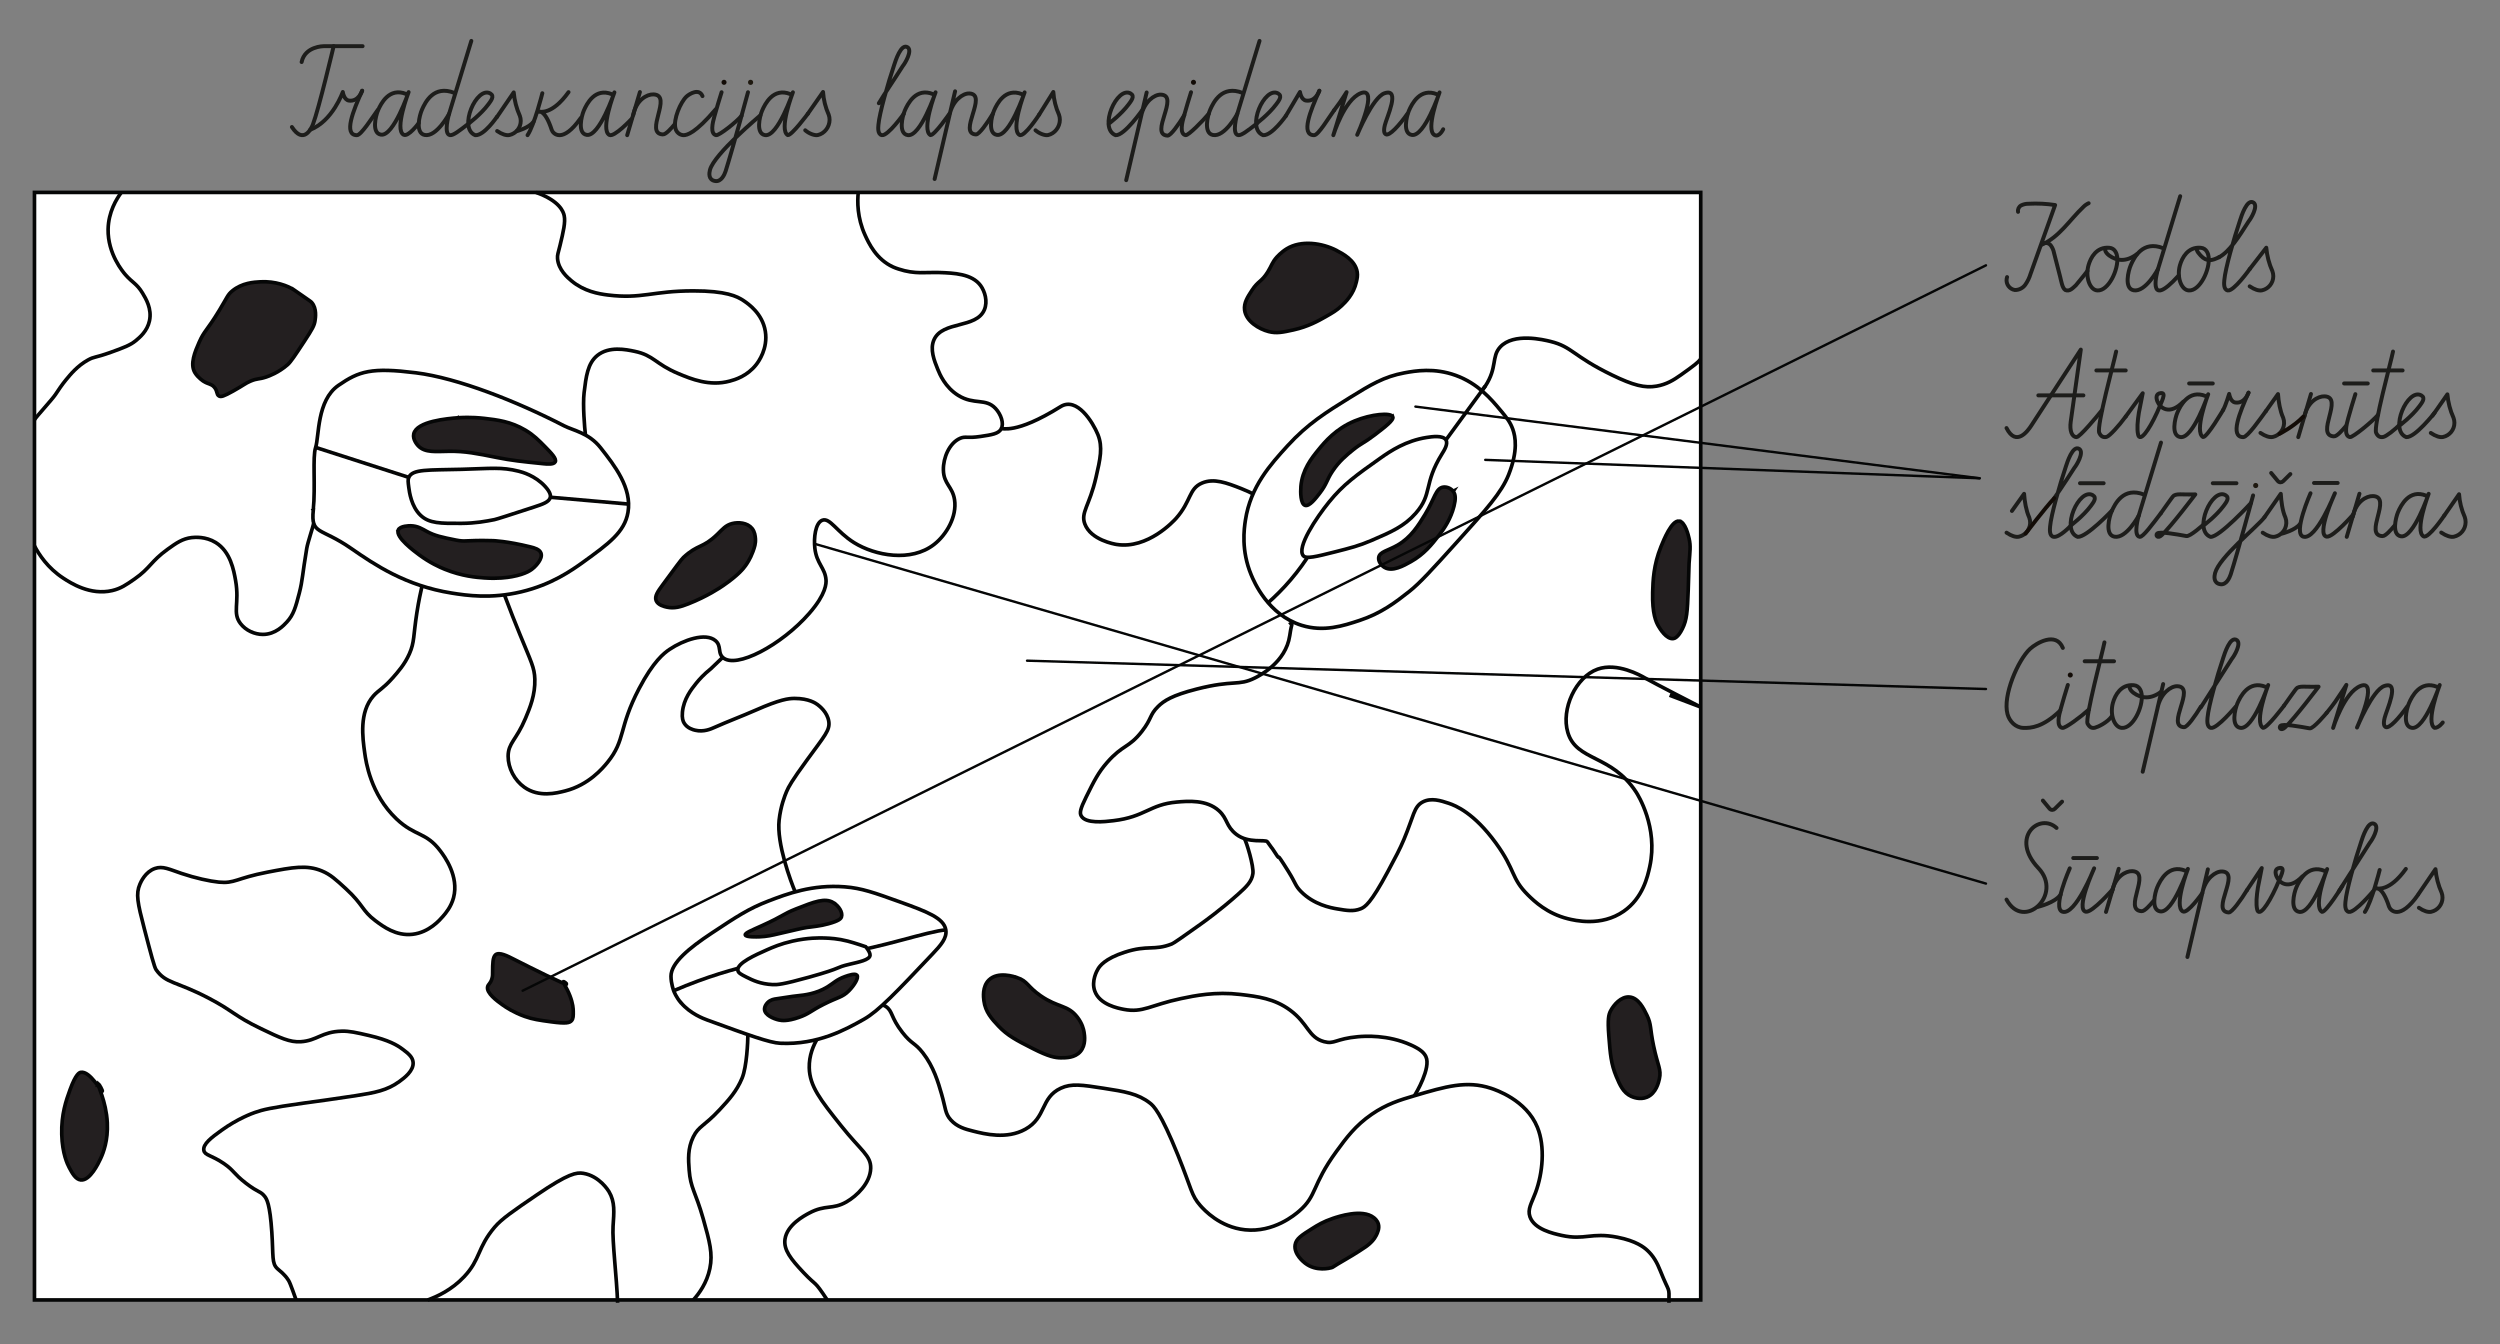<?xml version="1.0" encoding="UTF-8"?>
<svg id="_Слой_2" data-name="Слой 2" xmlns="http://www.w3.org/2000/svg" width="557.6mm" height="299.85mm" viewBox="0 0 1580.6 849.97">
  <rect x="0" y="0" width="1580.6" height="849.97" fill="#808080" stroke="none"/>
  <defs>
    <style>
      .cls-1 {
        stroke: #1d1d1b;
      }

      .cls-1, .cls-2, .cls-3, .cls-4, .cls-5 {
        fill: none;
      }

      .cls-1, .cls-2, .cls-5 {
        stroke-linecap: round;
        stroke-linejoin: round;
      }

      .cls-1, .cls-5 {
        stroke-width: 2.5px;
      }

      .cls-6, .cls-7 {
        fill: #fff;
      }

      .cls-8 {
        fill: #231f20;
      }

      .cls-8, .cls-2, .cls-3, .cls-7 {
        stroke: #050606;
      }

      .cls-8, .cls-3, .cls-7 {
        stroke-miterlimit: 10;
        stroke-width: 2.31px;
      }

      .cls-2 {
        stroke-width: 1.54px;
      }

      .cls-9 {
        fill: #1e180f;
      }

      .cls-10 {
        fill: #120b06;
        fill-rule: evenodd;
      }

      .cls-5 {
        stroke: #120b06;
      }
    </style>
  </defs>
  <g id="_Слой_1-2" data-name="Слой 1">
    <g>
      <g>
        <g>
          <g>
            <path class="cls-1" d="m1367.69,156.93c-13.03-5.18-18.43,5.96-20.42,10.47-1.68,3.7-4.47,14.94,1.68,16.13,7.51,1.46,15.43-13.4,15.43-13.4"/>
            <path class="cls-1" d="m1378.41,124.04l-14.17,46.49s-7.81,26.91,13.2,3.67"/>
          </g>
          <g>
            <path class="cls-1" d="m1275.9,133.94c-.3-1.63.48-3.26,1.93-4.06,1.45-.72,3.05-1.08,4.67-1.06,5.62-.31,11.26-.03,16.83.81l-15.55,43.55c-.73,2.45-1.85,4.77-3.33,6.86-1.52,2.11-3.98,3.35-6.58,3.31-3.39-.54-5.71-3.72-5.18-7.12.06-.36.14-.71.26-1.05"/>
            <path class="cls-1" d="m1320.52,128.5c-1.29.58-2.46,1.4-3.44,2.43-8.62,8.17-15.12,18.96-26.18,23.75"/>
            <path class="cls-1" d="m1292.17,153.79c1.7-.54,3.54.09,4.56,1.56.97,1.4,1.63,2.99,1.93,4.67l3.83,14.9c.81,3.11,1.35,7.22,3.31,8.45,2.64,1.09,4.54-1.05,6.64-2.99,3.3-3.85,7.3-9.04,7.3-9.04"/>
          </g>
          <path class="cls-1" d="m1422.34,170.13l10.49-13.52c.45,5.12,1.76,10.14,3.87,14.83.38,1.02.57,2.1.57,3.19,0,4.3-3,8.02-7.2,8.94-1.85.38-4.64-.43-7.73-2.55"/>
          <path class="cls-1" d="m1402.94,162.65c6.61-3.5,12.55-12.9,18.76-22.71,1.44-1.7,6.11-9.54,3.16-11.78-4.25-2.99-7.86,8.85-8.61,11.11-3.91,11.63-9.35,30.56-9.95,37.84-.14,1.7-.6,6.03,2.19,6.52,3.78.67,13.86-13.5,13.86-13.5"/>
          <path class="cls-1" d="m1333.58,156.65c-8.1-.72-11.81,6.26-13.17,11.12-2.11,7.62.97,15.65,5.66,15.86,6.94.45,13.5-13.14,12.51-21.25-.18-1.56-1.19-5.48-5.01-5.73-4.29-.28-2.52,3.1-.09,4.86,4.75,3.44,10.73,4.34,17.58-.86"/>
          <path class="cls-1" d="m1391.39,156.65c-8.1-.72-11.81,6.26-13.17,11.12-2.11,7.62.97,15.65,5.66,15.86,6.94.45,13.5-13.14,12.51-21.25-.18-1.56-1.19-5.48-5.01-5.73-4.29-.28-2.12,2.66-.09,4.86,4,4.33,7.4,3.22,11.65,1.11"/>
        </g>
        <g>
          <path class="cls-1" d="m1300.23,523.46c-10.71-9.95-29.79,6.06-11.48,25.38,15.89,16.75-9.26,40.11-20.15,19.9"/>
          <path class="cls-1" d="m1420.57,562.86l9.41-14.04c0,.54-1.99,9.49-2.43,12.25-.85,5.29-1.3,10.54-.47,14,1.15,4.69,6.45-2.05,12.01-14.18,2.82-6.91,6.26-12.65,2.24-12.15-3.14.35-2.93,3.09-2.08,5.25,1.7,4.2,7.76,9.09,16.37.16"/>
          <g>
            <path class="cls-1" d="m1504.52,550.04s-4.92,19.83-9.35,26.52"/>
            <path class="cls-1" d="m1521.08,549.36c-10.51,14.62-17.92,12.33-19,12.33,0,0,4.04-1.87,8.37,11.54.71,2.21,6.67,9.22,18.39-7.59"/>
          </g>
          <path class="cls-1" d="m1381.68,550.51c-10.68-4.35-15.93,6.13-17.76,10.4-1.51,3.55-4.12,14.41,1.88,15.31,8,1.25,17.48-26.88,17.48-26.88,0,0-9.08,23.61-3.21,26.91,3.04,1.7,12.31-11.6,12.31-11.6"/>
          <path class="cls-1" d="m1529.14,565.15l10.67-15.63c.45,5.12,1.76,10.14,3.87,14.83.38,1.02.57,2.1.57,3.19,0,4.3-3,8.02-7.2,8.94-1.85.38-4.64-.43-7.73-2.55"/>
          <path class="cls-1" d="m1291.59,506.15l4.14,5.01c.43.56,1.1.89,1.8.88.61,0,1.19-.25,1.62-.69l4.57-4.52"/>
          <path class="cls-1" d="m1478.64,563.6s13.43-20.94,19.65-30.75c1.44-1.7,6.11-9.54,3.16-11.78-4.25-2.99-7.86,8.85-8.61,11.11-3.91,11.63-9.35,30.56-9.95,37.84-.14,1.7-.6,6.03,2.19,6.52,3.78.67,15.49-13.28,15.49-13.28"/>
          <path class="cls-1" d="m1288.51,573.32s10.63-2.47,14.27-7.67"/>
          <path class="cls-1" d="m1308.58,548.99s-11.21,25.31-4.64,27.42c8.22,2.64,20.06-27.42,20.06-27.42,0,0-12.17,26.44-5.1,27.45,4.18.33,16.75-14.08,16.75-14.08"/>
          <g>
            <line class="cls-1" x1="1339.53" y1="549.29" x2="1331.49" y2="576.57"/>
            <path class="cls-1" d="m1361.71,569.45c-2.22,2.57-5.66,6.74-7.7,6.64-12.1-.64,6.6-24.83-5.9-25.31-4.15-.15-10.83,3.48-12.81,12.99"/>
          </g>
          <line class="cls-1" x1="1310.79" y1="542.48" x2="1325.75" y2="542.48"/>
          <path class="cls-1" d="m1420.57,562.86c-3.51,5.82-9.48,14.14-11.47,14.03-11.81-.62,7.99-25.44-4.22-25.91-4.04-.15-10.57,4.37-12.5,13.65l3.53-15.01-12.94,55.44"/>
          <path class="cls-1" d="m1469.71,550.61c-10.75-4.38-16.04,6.17-17.88,10.48-1.53,3.57-4.15,14.51,1.89,15.44,8.06,1.26,17.6-27.08,17.6-27.08,0,0-9.14,23.76-3.22,27.08,2.59.11,12.83-16.28,12.83-16.28"/>
        </g>
        <g>
          <g>
            <path class="cls-1" d="m1330.52,406.12c-1.13,5.95-12.37,48.17-10.68,51.38,1.34,2.49,2.84,3.01,4.63,2.59,1.79-.42,7.96-3.26,10.72-7.28"/>
            <line class="cls-1" x1="1318.01" y1="418.08" x2="1336.58" y2="418.08"/>
          </g>
          <path class="cls-1" d="m1304.21,409.65c-4.32-10.6-16.84-2.93-20.63.49-7.61,6.87-17.6,29.77-14.34,41.43,1.21,4.35,4.92,8.5,10.08,8.64,4.74.14,12.14-.29,23.27-10.98"/>
          <path class="cls-1" d="m1444.06,446.15c.96-1.18,7.4-10.74,8.24-11.23,1.44-.84,3.06-.87,6.06-.76,2.64.12,4.53,0,7.54,0,0,0-15.19,20.13-21.25,25.77-2.61,2.46-3.95.11-2.9-.99,1.51-1.55,12.39.46,18.48,1.55,2.29.53,10.77-9.8,10.77-9.8"/>
          <path class="cls-1" d="m1391.44,447.26s13.43-20.94,19.65-30.75c1.44-1.7,6.11-9.54,3.16-11.78-4.25-2.99-7.86,8.85-8.61,11.11-3.91,11.63-9.35,30.56-9.95,37.84-.14,1.7-.6,6.03,2.19,6.52,3.78.67,15.49-13.28,15.49-13.28"/>
          <g>
            <path class="cls-1" d="m1307.37,433.05c-1.55,4.87-2.98,9.78-4.53,15.25-1.13,3.94-2.84,11.11,1.08,11.91,1.77.34,11.45-6.81,16.78-11.62"/>
            <path class="cls-10" d="m1310.53,426.78c0-.89-.72-1.61-1.61-1.61-.89,0-1.61.72-1.61,1.61s.72,1.61,1.61,1.61h0c.89,0,1.6-.72,1.61-1.61Z"/>
          </g>
          <path class="cls-1" d="m1349.05,433.22c-8.1-.72-11.81,6.26-13.17,11.12-2.11,7.62.97,15.65,5.66,15.86,6.94.45,13.5-13.14,12.51-21.25-.18-1.56-1.19-5.48-5.01-5.73-4.29-.28-2.52,3.1-.09,4.86,4.75,3.44,10.73,4.34,17.58-.86"/>
          <path class="cls-1" d="m1391.44,446.8c-3.51,5.82-8.61,13.07-10.61,12.96-11.81-.62,7.99-25.44-4.22-25.91-4.04-.15-10.57,4.37-12.5,13.65l3.53-15.01-12.94,55.44"/>
          <path class="cls-1" d="m1471.01,450.69s4.68-5.53,8.17-11.15c1.54-2.22,2.97-4.41,4.29-6.53l-8.38,27.22s6.93-22.52,17.4-26.58c11.73-4.5-2.3,26.33-2.3,26.33,0,0,9.8-23.78,17.3-26.28,10.29-3.44,1.34,15.26.17,20.15-1.05,4.27-.08,5.35.54,5.76,2.23,1.48,8.72-5.79,13.72-12.91"/>
          <path class="cls-1" d="m1432.44,434.26c-10.75-4.38-16.04,6.17-17.88,10.48-1.53,3.57-4.15,14.51,1.89,15.44,8.06,1.26,17.6-27.08,17.6-27.08,0,0-9.14,23.76-3.22,27.08,2.59.11,13.24-14.03,13.24-14.03"/>
          <path class="cls-1" d="m1540.87,434.26c-10.75-4.38-16.04,6.17-17.88,10.48-1.53,3.57-4.15,14.51,1.89,15.44,8.06,1.26,17.6-27.08,17.6-27.08,0,0-9.14,23.76-3.22,27.08,2.59.11,5.15-3.4,5.15-3.4"/>
        </g>
        <g>
          <rect class="cls-6" x="21.79" y="121.66" width="1053.47" height="700.22"/>
          <path class="cls-3" d="m1075.25,226.98c-1.66,2.19-4.25,4.19-12.57,10.09-4.57,3.24-9.1,6-15.31,7.06-7.56,1.29-14.65-.46-28.26-7.06-24.67-11.98-25.01-17.79-38.85-21.2-4.14-1.01-23.29-5.72-31.79,3.54-5.61,6.11-1.7,12.99-9.42,24.73-1.01,1.52-4.19,4.94-10.6,11.77-12.53,13.38-12.92,13.03-15.31,16.48-5.11,7.43-4.16,10.34-9.42,22.37-1.17,2.67-6.39,14.6-11.77,21.2-15.49,18.96-56.49,23.54-81.26,8.25-6.85-4.23-12.64-10.11-25.91-15.31-9.24-3.63-17.29-6.67-24.73-3.54-8.58,3.61-6.8,11.43-16.48,22.37-1.33,1.49-17.86,19.63-37.68,16.48-1.2-.19-16.21-2.76-20.02-12.96-2.73-7.29,2.94-11.42,7.06-29.43,2.69-11.68,4.39-19.13,1.19-27.08-3.12-7.7-13.22-24.11-23.56-17.66-29.17,18.19-36.96,13.11-37.68,14.12"/>
          <path class="cls-7" d="m948.6,259.3c-5.86-6.97-14.14-16.87-28.26-21.98-13.56-4.9-25.43-2.87-32.44-1.58-12.83,2.37-21.2,7.43-34.55,15.7-14.74,9.13-26.64,16.51-39.26,30.35-10.88,11.95-23.42,25.72-26.69,47.1-.83,5.42-2.76,19.17,3.66,34.55,1.77,4.23,10.57,25.29,31.93,31.93,14.04,4.35,26.34.28,36.64-3.13,13.86-4.6,22.94-11.65,31.4-18.32,6.62-5.22,14.44-13.84,29.82-30.88,18.96-20.99,28.53-31.72,32.97-42.92,6.07-15.34,4.28-24.12,2.62-28.78-1.65-4.58-3.96-7.42-7.86-12.04h.02Z"/>
          <path class="cls-3" d="m801.77,381.05c4.58-4.04,9.42-8.81,14.23-14.46,10.34-12.11,17.11-24.14,21.59-33.96"/>
          <rect class="cls-3" x="21.79" y="121.66" width="1053.47" height="700.22"/>
          <path class="cls-3" d="m523,821.89c-8.64-13.15-6.35-8.19-14.92-17.27-8.09-8.58-12.76-14.44-11.77-21.2,1.33-9.03,12.02-14.73,15.31-16.48,10.41-5.56,14.62-1.93,23.56-7.06,6.51-3.75,15.04-11.88,15.31-21.2.23-8.14-6.02-10.97-18.83-27.08-12.92-16.23-19.75-24.81-20.02-36.49-.35-15.47,11.04-26.42,12.96-28.26,9.56-9.19,26.34-16.46,35.33-10.6,4.62,3.01,3.01,6.76,10.6,16.48,6.02,7.7,7.75,6.27,12.96,12.96,6.81,8.73,9.68,18.65,11.77,25.91,2.69,9.27,2.21,12.41,5.89,16.48,3.98,4.44,9.06,5.79,14.12,7.06,7.24,1.82,21.2,5.35,32.97-1.19,13.38-7.42,9.54-19.88,22.37-25.91,6.73-3.17,13.5-2.11,27.08,0,13.33,2.07,21.75,3.38,29.43,9.42,2.11,1.65,6.6,5.59,17.66,32.97,8.81,21.84,8.32,25.19,14.12,31.79,2.39,2.71,12.32,13.65,28.26,15.31,18.19,1.89,31.63-9.61,34.14-11.77,11.5-9.86,7.93-16.18,23.56-37.68,6.23-8.57,12.05-16.44,22.37-23.56,9.42-6.48,17.75-9.03,27.08-11.77,19.7-5.82,32.97-9.73,48.28-4.71,2.85.94,22.41,7.36,29.43,24.73,4.96,12.21,3.35,28.96-1.19,41.22-2.46,6.67-5.22,10.46-3.54,15.31,2.76,7.95,14.65,10.58,20.02,11.77,14.78,3.27,18.51-2.12,35.33,1.19,11.82,2.32,16.78,6.34,18.83,8.25,3.91,3.61,6.18,7.73,8.25,12.96,6.02,15.15,5.54,9.01,5.45,20.21"/>
          <path class="cls-3" d="m815.38,393.35c2.12,3.33,1.59-2.12.04,8.57-2.48,16.96-19.31,25.36-21.98,26.69-10.73,5.35-13.17.99-36.9,7.06-15.5,3.96-20.71,7.42-24.34,10.99-5.49,5.38-3.86,7.54-10.21,15.7-8.27,10.62-12.09,8.35-21.98,19.63-5.65,6.44-8.21,11.61-13.34,21.98-3.73,7.54-4.11,9.93-3.13,11.77,2.74,5.24,15.01,3.79,20.41,3.13,20.09-2.39,22.92-10.28,40.03-11.77,7.06-.62,18.85-1.63,26.69,5.49,5.54,5.03,4.35,9.79,10.99,14.92,7.79,6,18.41,2.97,19.63,4.71,5.15,7.33,1.81,2.11,5.15,7.33,4.35,6.8-1.81-4.57,8.19,11.5,4.73,7.59,4.21,8.85,7.86,12.57,8.18,8.35,18.88,10.34,22.76,10.99,6.28,1.08,10.34,1.77,14.92,0,2.81-1.08,6.44-3.33,17.27-23.56,5.04-9.42,7.58-14.14,10.21-20.41,6.21-14.8,6.21-20.57,11.77-23.56,5.4-2.9,11.66-.81,16.48.78,4.44,1.49,15.95,6.09,29.82,25.11,12.58,17.26,9.45,22.14,20.41,32.97,3.84,3.79,12.02,11.66,25.11,14.92,4.3,1.06,21.04,5.22,35.33-4.71,12.12-8.42,15.08-21.86,16.48-28.26,5.45-24.83-7.58-45.49-8.64-47.1-15.61-23.93-37.75-19.42-43.17-37.68-4.41-14.83,5.04-35.11,18.83-40.03,12.41-4.42,27.19,3.98,29.82,5.49,6.14,3.5,35.33,18.44,35.33,18.44l-19.63-7.45"/>
          <path class="cls-3" d="m894.3,692.75c.87-1.36,10.6-17.66,7.2-24.73-1.01-2.09-2.94-4.41-9.42-7.33-14.78-6.64-29.34-5.61-33.49-5.24-14.21,1.29-14.83,4.92-21.45,3.13-10.02-2.71-9.96-11.38-21.45-19.89-9.98-7.4-20.57-8.65-31.4-9.95-15.89-1.89-28.96.76-37.68,2.62-19.2,4.07-23.95,9.13-36.11,6.8-3.56-.69-15.19-2.9-18.32-11.52-2.37-6.51,1.45-13.06,2.09-14.12.99-1.63,4.23-6.41,16.74-10.46,14.8-4.81,18.58-.83,29.82-5.24,1.42-.55,7.06-4.57,18.32-12.57,2.35-1.68,12.14-8.67,23.56-18.83,5.66-5.04,8.74-8.21,9.42-13.08.64-4.64-3.96-19.82-5.36-22.18"/>
          <path class="cls-8" d="m186.1,183.41c-4.05-2.73-12.18-5.75-21.45-5.24-4.12.23-11.58.64-17.79,5.75-3.01,2.48-3.08,3.88-8.37,12.57-7.79,12.8-9.36,12.58-12.57,19.89-2.53,5.75-6.07,13.82-2.62,19.36,1.95,3.13,5.24,5.24,5.24,5.24,3.19,2.04,4.87,1.56,6.8,3.66,2.32,2.53,1.33,4.76,3.13,5.75,1.27.69,2.92.21,8.9-3.13,6.94-3.88,7.63-4.85,10.99-6.28,4.44-1.89,5.1-1.01,9.95-2.62,1.43-.48,7.77-2.69,13.61-7.86,1.95-1.73,4.81-6.05,10.46-14.65,5.29-8.05,6.32-10.02,6.8-13.08.28-1.86,1.2-7.73-2.09-11.52-.53-.6-.8-.74-5.75-4.19-3.89-2.71-4.64-3.26-5.24-3.66v.02Z"/>
          <path class="cls-8" d="m475.51,334.13c-2.99-3.73-8.71-4.11-12.57-3.13-4.16,1.04-6.18,3.66-9.42,6.8-9.45,9.15-12.11,6-21.45,14.65-1.22,1.13-5.19,6.51-13.08,17.27-3.04,4.14-5.22,7.2-4.19,9.95,1.12,2.92,5.29,3.86,6.8,4.19,4.73,1.04,8.85-.21,13.61-2.09,12-4.74,20.19-10.28,21.98-11.52,9.54-6.55,12.88-10.83,14.12-12.57.74-1.03,3.01-4.23,4.71-8.9.99-2.73,1.86-5.15,1.58-8.37-.14-1.58-.37-4.12-2.09-6.28h0Z"/>
          <path class="cls-8" d="m62.07,685.3c.53-.23,3.01,4.44,2.62,4.71-.65.46-7.7-13.06-13.61-12.04-.81.14-3.11.81-6.8,10.99-2.5,6.88-5.58,15.66-5.24,28.26.34,12.27,3.66,18.94,4.71,20.94,1.88,3.52,3.98,7.5,7.33,7.86,5.93.6,11.22-10.76,12.57-13.61,1.68-3.63,4.73-11.42,4.19-22.5-.67-13.96-6.57-24.27-5.75-24.6l-.02-.02Z"/>
          <path class="cls-8" d="m356.19,620.66c.37-.28,2.25,1.35,2.09,1.58-.46.73-22.3-10.12-33.24-15.7-4.09-2.09-9.45-4.87-11.77-2.88-1.75,1.5-1.79,5.7-1.82,10.46,0,1.79.09,3.12-.53,4.97-.9,2.78-2.23,3.17-2.62,4.71-1.01,4.02,6.05,9.1,9.42,11.52,2.32,1.66,7.1,4.83,14.12,7.33,5.1,1.81,8.97,2.34,16.74,3.4,9.38,1.27,11.61.65,12.81-.78,1.1-1.31,1.08-2.97,1.04-6.02,0-1.33-.16-4.71-2.09-9.68-2.09-5.38-4.65-8.53-4.19-8.9h.04Z"/>
          <path class="cls-8" d="m642.98,618.04c-1.47-.5-12.02-4.12-17.79,1.58-4.25,4.18-3.4,10.94-3.13,13.08.87,7.06,5.11,11.68,9.15,15.96,5.86,6.21,11.4,9.01,21.98,14.39,9.93,5.04,14.02,5.73,17.54,5.75,3.27,0,8.83.04,12.3-3.93,3.66-4.19,2.69-10.19,2.35-12.3-.3-1.82-1.13-5.43-4.19-9.42-6.11-8-12.07-5.84-23.29-13.61-8.48-5.88-7.98-9.13-14.92-11.52v.02Z"/>
          <path class="cls-8" d="m868.53,769.81c-7.29-5.75-22.42-.65-25.91.53-5.95,2-9.77,4.37-12.81,6.28-6.8,4.27-10.39,6.51-10.99,10.46-.9,5.91,5.52,10.92,6.28,11.52,7.15,5.58,16,3.1,16.74,2.88,1.26-.37.16-.19,8.9-5.24.57-.34,7.03-4.04,12.57-7.86.5-.34,1.35-.92,2.35-1.82,1.15-1.03,3.1-2.76,4.44-5.49.83-1.7,2.18-4.42,1.31-7.33-.64-2.12-2.19-3.38-2.88-3.93v-.02Z"/>
          <path class="cls-8" d="m1030.25,630.34c-5.35-.46-10.02,4.92-12.04,8.9-1.13,2.23-1.88,4.92-1.04,15.7.9,11.59,1.43,17.82,4.71,25.65,2.3,5.47,4.37,10.23,9.42,12.57,1.17.53,5.56,2.35,9.95.53,5.86-2.44,7.42-9.54,7.86-11.52,1.35-6.11-.99-8.14-3.66-20.94-2.39-11.4-1.27-13.34-4.19-19.36-2.04-4.21-5.33-11.01-10.99-11.52h0Z"/>
          <path class="cls-8" d="m1061.64,329.43c-4.74-.55-9.72,11.75-11.52,16.23-4.71,11.66-5.04,21.47-5.24,28.78-.35,13.7,2.19,18.96,3.66,21.45.87,1.47,4.99,8.46,9.42,7.86.64-.09,2.94-.57,5.75-6.28,2.8-5.68,3.12-10.44,3.66-24.6.69-18.05.3-13.45.53-16.74.53-7.5,1.15-10.71,0-15.7-.42-1.86-2.44-10.55-6.28-10.99h.02Z"/>
          <path class="cls-8" d="m844.97,158.3c-9.17-4.71-22.3-6.6-31.4-1.04-3.54,2.16-6.28,5.24-6.28,5.24-3.06,3.43-3.26,5.4-5.75,9.42-3.96,6.39-6.04,5.54-9.95,11.52-2.8,4.27-5.27,8.07-4.71,12.57.92,7.22,9.17,12.05,15.19,13.61,5.04,1.31,8.97.44,15.7-1.04,9.2-2.04,15.77-5.72,20.41-8.37,4.32-2.46,6.88-3.93,9.95-6.8,2.55-2.39,7.66-7.31,9.42-15.17.5-2.18.9-3.98.53-6.28-1.22-7.5-9.42-11.72-13.08-13.61l-.02-.04Z"/>
          <path class="cls-3" d="m198.05,322.65c-1.49,15.63,4.42,10.53,23.91,24.05,14.85,10.3,34.49,23.63,63.59,28.26,9.36,1.49,24.74,3.79,43.96-.78,19.29-4.58,32.03-13.63,39.26-18.83,16.02-11.59,26.12-18.9,28.26-31.4,2.65-15.47-8.5-29.66-17.27-40.81-7.43-9.47-17.29-10.92-23.19-13.96-29.73-15.38-67.18-30.18-93.57-33.47-28.26-3.52-35.93-1.1-49.01,7.93-13.75,9.49-12.16,32.25-14.44,39.26-2.04,6.21,0,24.21-1.49,39.8l-.02-.05Z"/>
          <path class="cls-3" d="m258.45,301.82c2.42-5.36,12.09-4.53,33.36-5.1,18.71-.51,25.17-1.54,36.11,1.19,1.98.5,10.53,2.73,16.88,9.81,3.47,3.86,3.31,5.88,3.13,6.67-.64,2.97-4.6,4.32-10.6,6.28-15.38,5.01-23.1,7.52-24.73,7.86-5.22,1.03-11.89,2.3-20.8,2.35-13.29.07-20.44.11-25.91-5.1-5.88-5.61-7.06-14.69-7.45-17.66-.42-3.26-.64-4.87,0-6.28v-.02Z"/>
          <path class="cls-8" d="m289.46,264.13c-6.14.5-26.07,2.09-27.88,10.21-.78,3.52,2.19,6.85,2.74,7.45,4.34,4.67,11.43,3.61,19.63,3.54,10.18-.11,17.42,1.35,30.23,3.93,9.36,1.88,16.05,2.57,29.43,3.93,2.42.25,6.53.62,7.45-1.19,1.01-1.96-2.53-5.61-6.28-9.42-4.35-4.42-7.4-7.52-12.57-10.6-9.29-5.54-17.93-6.53-25.91-7.45-8.62-.99-15.19-.53-16.88-.39l.04-.02Z"/>
          <path class="cls-8" d="m251.78,335.18c-1.84,4.48,10.14,13.33,13.34,15.7,6.67,4.94,12.76,7.68,16.09,9.03,10.96,4.44,20.12,5.15,25.11,5.49,8.53.58,14.32-.25,17.27-.78,9.2-1.68,12.6-4.42,14.12-5.89.74-.71,5.65-5.38,4.32-9.03-.88-2.42-4.11-3.29-6.67-3.93-14.96-3.68-23.56-3.93-23.56-3.93-18.35-.5-17.06.92-23.56-.39-8.88-1.79-13.33-2.69-18.44-5.49-2.62-1.43-5.7-3.5-10.21-3.54-.62,0-6.71-.05-7.86,2.74l.04.02Z"/>
          <line class="cls-3" x1="199.52" y1="282.86" x2="258.45" y2="301.82"/>
          <line class="cls-3" x1="347.94" y1="314.38" x2="397.39" y2="318.7"/>
          <path class="cls-8" d="m880.57,263.5c-1.13-2.83-13.68-1.68-24.07,2.62-12,4.97-18.92,13.27-23.03,18.32-4.3,5.27-10.12,12.64-10.99,23.03-.32,3.88-.19,11.11,2.62,12.04,2.71.9,6.8-4.44,9.42-7.86,4.5-5.88,4.16-8,7.86-13.61,4.27-6.48,9.17-10.44,13.08-13.61,5.49-4.42,6.78-4.19,13.61-9.42,6.96-5.33,12.34-9.43,11.52-11.52l-.02.02Z"/>
          <path class="cls-8" d="m918.78,310.59c-1.38-1.75-3.95-2.94-6.28-2.62-4.8.65-5.42,7.29-11.52,17.27-4.27,6.99-8.83,14.44-17.27,19.36-6.09,3.54-11.49,4.19-12.04,7.86-.37,2.42,1.58,5.04,3.66,6.28,4.99,2.97,12.12-1.06,16.74-3.66,8.34-4.71,13.06-10.67,17.79-16.74,3.4-4.37,7.42-10.35,9.42-18.32,1.19-4.73,1.01-7.49-.53-9.42l.04-.02Z"/>
          <path class="cls-7" d="m824.05,351.41c-4.58-5.11,8.25-24.19,16.23-34.02,9.06-11.17,17.22-16.96,32.44-27.73,6.55-4.64,16.25-11.04,29.31-13.08,3.27-.51,10.32-1.54,12.16,1.58,1.5,2.53-1.15,6.62-2.48,8.76-11.89,19.17-5.84,25.27-16.62,37.56-7.29,8.32-15.68,11.93-28.12,17.27-7.77,3.35-13.63,4.81-23.03,7.2-12.02,3.04-18.07,4.51-19.89,2.48v-.02Z"/>
          <path class="cls-7" d="m430.5,634c-2.96-3.5-4.27-6.8-4.58-7.65,0,0-1.68-4.41-1.7-9.11,0-8.51,11.61-17.91,25.65-27.22,15.73-10.42,23.59-15.63,36.11-20.41,11.77-4.5,27.49-10.5,48.14-8.9,10.62.81,18.6,3.68,34.55,9.42,17.17,6.18,28.09,10.25,29.31,17.79.85,5.24-3.33,9.84-8.37,15.17-22.76,24.09-34.16,36.12-43.43,41.34-11.2,6.3-28.96,16.28-52.85,15.17-6.71-.3-19.82-5.1-46.05-14.65-2.62-.96-10.94-4.09-16.74-10.99l-.02.05Z"/>
          <path class="cls-3" d="m425.92,626.38c20.92-9.03,38.83-13.98,51.56-16.83,19.03-4.27,34.46-5.65,58.87-7.86,17.29-1.56,51.68-13.33,61.63-13.73"/>
          <path class="cls-7" d="m466.49,613.47c-.64-4.53,11.2-9.75,18.44-12.96,3.5-1.56,8.73-3.82,16.09-5.49,9.65-2.19,17.34-2.09,20.41-1.96,3.27.12,8.28.35,14.53,1.96,4.58,1.19,11.38,3.54,11.38,3.54,0,0,2.96,3.49,2.74,5.49-.3,2.88-7.24,4.23-12.57,5.49-10.62,2.51-3.31,1.93-25.91,8.25-16.97,4.74-20.34,4.85-23.15,4.71-7.75-.39-12.53-2.73-16.48-4.71-3.5-1.77-5.26-2.69-5.49-4.32h0Z"/>
          <path class="cls-8" d="m526.93,570.68c-5.33-3.19-11.98-.65-23.56,3.93-8.88,3.52-7.27,4.11-21.59,10.6-6.5,2.96-10.87,4.65-10.6,5.89.32,1.5,7.27,1.24,9.03,1.19,4.67-.18,7.91-.97,12.16-1.96,10.11-2.37,15.15-3.56,17.66-3.93,5.1-.76,8.07-.8,13.73-2.35,6.85-1.88,7.88-3.27,8.25-4.32.99-2.85-1.77-7.04-5.1-9.03l.02-.02Z"/>
          <path class="cls-8" d="m483.35,638.2c.25,3.65,5.79,5.93,9.03,6.67,1.86.42,5.4.9,12.57-1.58,6.65-2.3,7.31-3.98,15.7-8.25,9.27-4.71,11.88-4.37,16.09-8.64,3.22-3.26,6.37-8.18,5.1-9.81-1.12-1.43-5.31.04-7.45.78-5.5,1.93-7.45,4.28-11.38,6.67-7.17,4.35-14.74,5.11-18.44,5.49-4.6.46-9.15,1.36-13.73,1.96-1.19.16-3.63.46-5.49,2.35-.3.32-2.11,2.14-1.96,4.32l-.02.02Z"/>
          <path class="cls-3" d="m266.83,370.49c-.83,3.59-2.12,9.49-3.27,16.9-2.28,14.69-1.45,18.53-4.71,25.91-2.94,6.65-7.06,11.31-10.6,15.31-6.11,6.9-8.9,7.68-12.16,11.38-9.1,10.32-6.85,26.41-5.49,36.11.73,5.22,3.63,26.05,20.02,41.61,11.96,11.34,18.6,8.02,27.88,20.41,2.44,3.26,11.84,15.84,8.25,29.43-1.56,5.84-4.94,9.77-6.67,11.77-2,2.32-8.78,10.18-19.24,11.38-10.46,1.2-18.64-4.94-23.56-8.64-8.42-6.34-7.5-9.93-18.44-20.02-6.53-6-9.91-9.13-15.31-11.38-9.49-3.96-18.3-2.37-34.55.78-19.68,3.82-20.46,7.27-30.62,6.28-5.77-.57-14.92-2.58-23.56-5.49-7.86-2.64-11.91-4.87-16.88-3.13-6.05,2.11-8.83,8.46-9.42,9.81-2.73,6.23-1.54,11.81,2.74,28.26,4.23,16.23,6.37,24.37,7.45,25.91,6.3,8.9,12.3,7.03,33.36,18.05,15.47,8.09,15.89,11.03,32.97,19.24,12.05,5.81,18.23,8.69,25.11,8.25,10.39-.67,13.29-6.35,25.91-6.67,4.88-.12,9.01.83,17.27,2.74,12.5,2.9,17.88,6.12,21.2,8.64,3.49,2.62,6.34,4.85,6.67,8.25.53,5.36-5.56,9.93-8.64,12.16-7.81,5.68-15.45,7.1-27.88,9.03-13.47,2.09-22.87,3.29-32.97,4.71-20.71,2.9-25.43,4.07-30.62,5.89-1.33.46-10.78,3.84-21.2,11.38-6.07,4.39-11.73,8.58-10.99,12.57.6,3.2,4.74,2.92,12.57,8.25,6.62,4.51,5.91,6.23,14.12,12.57,8.04,6.18,9.03,4.78,11.77,8.25,1.26,1.58,3.33,4.76,4.51,22.57,1.03,15.57-.12,19.7,3.54,23.15,1.5,1.43,4.39,3.26,7.06,7.45,1.19,1.88,4.34,11.22,4.78,12.37"/>
          <path class="cls-3" d="m318.91,376.1c3.68,9.84,7.04,18.28,9.81,25.03,7.11,17.38,9.2,20.92,9.42,28.26.3,9.95-3.11,18.11-5.89,24.73-5.82,13.89-10.94,15.54-10.99,23.95-.04,7.56,4.05,15.24,10.21,19.63,9.26,6.6,20.35,3.77,25.91,2.35,14.85-3.79,23.65-14.32,26.69-18.05,11.61-14.27,6.85-21.59,20.02-46.71,8.99-17.15,15.75-22.39,19.24-24.73,8.74-5.88,22.78-10.88,29.04-5.49,1.93,1.65,2.25,3.54,2.51,5.4.18,1.22.3,2.42.85,3.52.28.58.67,1.13,1.22,1.65,8.23,7.61,37.19-7.79,54.69-27.84,10.88-12.46,10.74-19.17,10.6-21.2-.57-7.59-5.93-10.09-7.06-20.02-.73-6.41.28-15.98,4.71-17.66,4.81-1.84,9.2,7.38,20.02,14.12,13.43,8.37,36.09,12.5,50.64,1.19,7.84-6.09,14.57-17.65,12.96-28.26-1.29-8.44-6.87-9.86-7.06-18.83-.16-7.81,3.82-17.11,10.6-20.02,3.43-1.47,4.32.11,12.96-1.19,7.04-1.04,11.27-1.68,12.96-4.71,2-3.59-.23-9.4-3.54-12.96-6.3-6.78-13.47-2.02-23.56-8.25-8.35-5.17-11.79-13.59-12.96-16.48-2.21-5.47-5.15-12.71-2.35-18.83,5.45-11.91,26.71-6.88,31.79-18.83,2.27-5.35.28-11.68-2.35-15.31-5.49-7.52-17.08-7.93-25.91-8.25-8.74-.3-15.49,1.26-25.95-2.21-1.31-.44-2.23-.74-3.49-1.31-10.69-4.85-15.4-15.1-17.66-20.02-5.15-11.19-4.92-21.63-4.37-27.08"/>
          <path class="cls-3" d="m456.93,415.62l-7.52,7.2c-4.28,3.4-7.27,6.71-9.22,9.13-3.11,3.86-7.93,9.96-8.73,18.25-.37,3.88.35,5.77,1.08,6.97,2,3.31,5.77,4.23,6.97,4.51,5.33,1.31,10.09-.83,12.16-1.77,8.58-3.82,17.4-7.1,26-10.88,15.65-6.9,20.9-7.45,24.73-7.45,9.06,0,13.42,3.1,14.53,3.93,1.04.8,6.16,4.64,7.06,10.6.85,5.54-2.53,8.94-13.73,24.34-9.91,13.61-11.63,16.94-12.96,20.02-1.06,2.48-3.72,9.15-4.71,18.05-1.63,14.74,7.38,38.83,10.18,45.43"/>
          <path class="cls-3" d="m270.36,821.89c6.11-2.18,15.17-6.34,23.03-14.65,10.46-11.06,8.32-18.35,19.36-31.4,4.46-5.26,11.88-10.32,26.69-20.41,20.07-13.68,25.11-14.28,29.31-13.61,10.14,1.63,15.81,10.83,16.23,11.52,3.96,6.64,3.2,13.08,2.62,21.98-.6,9.19,2.32,32.23,2.88,48.34"/>
          <path class="cls-3" d="m438.34,821.89c3.68-4.09,8.57-10.76,10.46-19.89,1.95-9.36-.14-17.04-4.19-31.4-4.87-17.22-8.05-19.34-8.9-30.88-.48-6.58-.99-13.61,2.62-20.94,3.4-6.9,6.74-6.51,16.74-17.27,5.66-6.09,10.71-11.61,14.12-19.89,2.97-7.22,3.61-22.94,3.66-27.42"/>
          <path class="cls-3" d="m76.72,121.66c-3.06,4.11-8.16,12.34-8.37,23.29-.3,15.57,9.49,27.08,10.99,28.78,4.46,5.1,7.1,5.52,10.73,11.52,2.18,3.59,6.04,9.98,4.44,17.54-1.38,6.57-6.18,10.53-8.64,12.57-3.52,2.9-7.63,4.42-15.7,7.33-10.42,3.75-10.42,2.6-14.65,4.97-6.6,3.7-10.87,8.9-13.88,12.57-2.62,3.19-4.74,6.42-6.55,9.15-2.12,3.22-12.16,14-13.34,16.09"/>
          <path class="cls-3" d="m21.79,345.12c2.8,5.38,8.3,13.96,18.32,20.48,4.6,2.99,16.96,11.04,30.88,7.77,5.42-1.27,9.03-3.77,14.12-7.33,9.86-6.85,10.27-11.15,20.94-18.83,5.52-3.96,9.33-6.64,15.17-7.33,1.96-.23,8.85-.78,15.17,3.13,9.34,5.79,11.42,17.56,12.57,24.07,2.55,14.51-2.21,20.32,3.13,27.22,3.35,4.32,8.9,6.8,14.12,6.8,7.95,0,13.17-5.68,15.17-7.86,4.25-4.62,5.5-9.24,7.86-18.32,2.11-8.18,1.88-11.45,4.71-28.26.64-3.79,4.04-13.81,4.39-15.82"/>
          <path class="cls-3" d="m338.91,121.66c15.04,5.38,17.29,12.27,17.79,14.65.88,4.23-.5,9.98-2.62,18.83-1.2,5.01-1.77,5.95-1.58,8.37.57,7.08,6.34,12,8.9,14.12,7.93,6.58,16.99,8.16,23.03,8.9,21.5,2.62,28.02-2.62,53.91-2.62,20.73,0,27.68,3.38,31.93,6.28,2.85,1.95,11.82,8.05,13.61,19.36,1.72,10.88-4.35,19.15-5.75,20.94-5.75,7.38-13.5,9.59-16.74,10.46-12.88,3.47-24.42-1.36-32.44-4.71-14.81-6.19-15.47-11.56-27.73-14.12-5.38-1.13-16.14-3.38-23.56,2.62-6.12,4.96-7.13,13.27-8.37,23.56-.92,7.68.34,22.48.85,26.71"/>
          <line class="cls-3" x1="914.19" y1="278.13" x2="939.04" y2="244.12"/>
        </g>
        <line class="cls-2" x1="330.43" y1="626.38" x2="1255.6" y2="167.75"/>
        <line class="cls-2" x1="894.89" y1="257.07" x2="1251.6" y2="302.38"/>
        <line class="cls-2" x1="939.04" y1="290.75" x2="1251.6" y2="302.38"/>
        <line class="cls-2" x1="649.35" y1="417.71" x2="1255.6" y2="435.62"/>
        <line class="cls-2" x1="514.98" y1="343.8" x2="1255.6" y2="558.64"/>
        <g>
          <g>
            <path class="cls-1" d="m1489.16,249.19c-1.55,4.87-2.98,9.78-4.53,15.25-1.13,3.94-2.84,11.11,1.08,11.91,1.77.34,14.3-9.91,17.76-14.05"/>
            <line class="cls-1" x1="1482.04" y1="242.44" x2="1497" y2="242.44"/>
            <line class="cls-1" x1="1384.05" y1="242.44" x2="1399.01" y2="242.44"/>
            <path class="cls-1" d="m1537.9,262.84l9.44-13.52c.45,5.12,1.76,10.14,3.87,14.83.38,1.02.57,2.1.57,3.19,0,4.3-3,8.02-7.2,8.94-1.85.38-4.64-.43-7.73-2.55"/>
            <g>
              <line class="cls-1" x1="1461.09" y1="249.09" x2="1453.05" y2="276.37"/>
              <path class="cls-1" d="m1483.27,269.25c-2.22,2.57-5.66,6.74-7.7,6.64-12.1-.64,6.6-24.83-5.9-25.31-4.15-.15-10.83,3.48-12.81,12.99"/>
            </g>
            <g>
              <path class="cls-1" d="m1421.63,248.24c-5.66,12.59-12,28.13-3.32,28.13,2.66,0,10.71-11.56,14.24-16.39"/>
              <path class="cls-1" d="m1405.57,259.18c1.6-2.86,3.8-10.14,3.8-10.14,0,0,.7,5.01,3.89,5.44,6.06.85,8.33-6.18,8.33-6.18"/>
            </g>
            <g>
              <path class="cls-1" d="m1337.91,222.26c-1.13,5.95-12.51,47.27-10.68,51.38,1.14,2.55,2.84,3.01,4.63,2.59,1.79-.42,7.75-6.92,12.11-12.89"/>
              <line class="cls-1" x1="1325.4" y1="234.21" x2="1343.97" y2="234.21"/>
            </g>
            <g>
              <path class="cls-1" d="m1512.96,222.26c-1.13,5.95-12.51,47.27-10.68,51.38,1.14,2.55,2.84,3.01,4.63,2.59,1.79-.42,6.72-4.07,11.29-8.67"/>
              <line class="cls-1" x1="1500.45" y1="234.21" x2="1519.02" y2="234.21"/>
            </g>
            <path class="cls-1" d="m1343.97,263.34l10.75-14.72c0,.54-1.99,9.49-2.43,12.25-.85,5.29-1.3,10.54-.47,14,1.15,4.69,6.45-2.05,12.01-14.18,2.82-6.91,6.26-12.65,2.24-12.15-3.14.35-2.93,3.09-2.08,5.25,1.7,4.2,7.76,9.09,16.37.16"/>
            <path class="cls-1" d="m1394.5,250.41c-10.75-4.38-16.04,6.17-17.88,10.48-1.53,3.57-4.15,14.51,1.89,15.44,8.06,1.26,17.6-27.08,17.6-27.08,0,0-9.14,23.76-3.22,27.08,2.59.11,12.68-17.15,12.68-17.15"/>
            <g>
              <path class="cls-1" d="m1432.55,259.97l7.7-10.82c.31,4.8,1.29,10.59,3.26,14.98,1.77,4.73-.63,10-5.36,11.76-.41.15-.84.28-1.27.37-1.84.38-4.63-.43-7.73-2.55"/>
              <path class="cls-5" d="m1441.17,274.31s9.15-4.63,15.08-10.91"/>
            </g>
            <path class="cls-1" d="m1516.87,269.23s7.89-5.84,12.83-12.49c1.59-2.18,3.99-5.1,1.17-6.74-8.62-4.99-20.59,22.11-9.51,26.36,5.59.38,17.88-15.37,17.88-15.37"/>
            <g>
              <path class="cls-1" d="m1268.6,270.63c6.11,12.09,13.51,1.77,15.65-1.53,7.86-12.21,31.32-48.07,31.32-48.07,0,0-4.88,34.79-6.38,45.6-.77,5.53.65,9.63,3.68,9.73,1.99.07,12.97-13.11,16.19-17.18"/>
              <line class="cls-1" x1="1288.71" y1="249.98" x2="1317.21" y2="249.98"/>
            </g>
          </g>
          <g>
            <g>
              <path class="cls-1" d="m1431.68,327.05c-4.92,6.4-28.58,25.17-31.23,35.3-.5,1.88-1.19,6.31,3.33,7.02,3.84.6,5.87-4.12,6.56-6.2,4.65-14.69,14.16-49.95,14.16-49.95"/>
              <circle class="cls-9" cx="1426.14" cy="306.96" r="1.63"/>
            </g>
            <path class="cls-1" d="m1366.12,324.57c.96-1.18,7.4-10.74,8.24-11.23,1.44-.84,3.06-.87,6.06-.76,2.64.12,4.53,0,7.54,0,0,0-15.19,20.13-21.25,25.77-2.61,2.46-3.95.11-2.9-.99,1.51-1.55,12.39.46,18.48,1.55,2.29.53,10.8-7.23,10.8-7.23"/>
            <g>
              <path class="cls-1" d="m1355.55,312.71c-13.03-5.18-18.43,5.96-20.42,10.47-1.68,3.7-4.47,14.94,1.68,16.13,7.51,1.46,15.43-13.4,15.43-13.4"/>
              <path class="cls-1" d="m1366.27,279.82l-14.17,46.49s-3.63,12.53.73,13.1c2.03.27,7.8-7.67,13.29-14.84"/>
            </g>
            <path class="cls-1" d="m1298.79,314.97s6.54-9.46,12.76-19.27c1.44-1.7,6.11-9.54,3.16-11.78-4.25-2.99-7.86,8.85-8.61,11.11-3.91,11.63-9.35,30.56-9.95,37.84-.14,1.7-.6,6.03,2.19,6.52,3.78.67,10.97-7.11,10.97-7.11"/>
            <g>
              <line class="cls-1" x1="1315.05" y1="305.51" x2="1330.01" y2="305.51"/>
              <path class="cls-1" d="m1309.12,332.3s7.89-5.84,12.83-12.49c1.59-2.18,3.99-5.1,1.17-6.74-8.62-4.99-20.59,22.11-9.51,26.36,5.59.38,21.72-16.71,21.72-16.71"/>
            </g>
            <g>
              <line class="cls-1" x1="1399.01" y1="305.51" x2="1413.97" y2="305.51"/>
              <path class="cls-1" d="m1393.07,332.3s7.89-5.84,12.83-12.49c1.59-2.18,3.99-5.1,1.17-6.74-8.62-4.99-20.59,22.11-9.51,26.36,5.59.38,25.63-21.45,25.63-21.45"/>
            </g>
            <g>
              <path class="cls-1" d="m1272.01,323.04l7.7-10.82c.31,4.8,1.29,10.59,3.26,14.98,1.77,4.73-.63,10-5.36,11.76-.41.15-.84.28-1.27.37-1.84.38-4.63-.43-7.73-2.55"/>
              <path class="cls-5" d="m1280.64,337.38s12.23-16.13,18.15-22.41"/>
            </g>
            <path class="cls-1" d="m1545.37,325.95l9.35-13.48c.33,4.96,1.53,9.81,3.57,14.35.38,1.05.57,2.17.56,3.29,0,4.44-3.09,8.28-7.43,9.22-1.89.4-4.79-.45-7.97-2.63"/>
            <path class="cls-1" d="m1442.98,337.31s8.09-2.01,11.12-5.98"/>
            <g>
              <path class="cls-1" d="m1533.89,313.37c-10.68-4.35-15.93,6.13-17.76,10.4-1.51,3.55-4.12,14.41,1.88,15.31,8,1.25,17.48-26.88,17.48-26.88,0,0-9.08,23.61-3.21,26.91,3.04,1.7,13.08-13.15,13.08-13.15"/>
              <path class="cls-1" d="m1460.8,311.85s-11.21,25.31-4.64,27.42c8.22,2.64,20.06-27.42,20.06-27.42,0,0-12.17,26.44-5.1,27.45,4.18.33,16.75-14.08,16.75-14.08"/>
              <g>
                <line class="cls-1" x1="1491.74" y1="312.16" x2="1483.7" y2="339.43"/>
                <path class="cls-1" d="m1513.93,332.31c-2.22,2.57-5.66,6.74-7.7,6.64-12.1-.64,6.6-24.83-5.9-25.31-4.15-.15-10.83,3.48-12.81,12.99"/>
              </g>
              <line class="cls-1" x1="1463.01" y1="305.35" x2="1477.97" y2="305.35"/>
            </g>
            <g>
              <path class="cls-1" d="m1431.68,327.05l10.32-14.85c.31,4.8.96,10.61,2.93,15,1.77,4.73-.63,10-5.36,11.76-.41.15-.84.28-1.27.37-1.84.39-4.64-.43-7.73-2.55"/>
              <path class="cls-1" d="m1435.93,299.04l4.14,5.01c.43.56,1.1.89,1.8.88.61,0,1.19-.25,1.62-.69l4.57-4.52"/>
            </g>
          </g>
        </g>
        <g>
          <g>
            <path class="cls-1" d="m190.7,39.22c2.14-10.02,13.9-10.02,13.9-10.02h24.65"/>
            <path class="cls-1" d="m184.55,80.3c7.26,11.12,12.19,1.28,13.31-1.69,3.74-9.87,13.1-49.44,13.1-49.44"/>
          </g>
          <path class="cls-1" d="m444.14,60.76c-2.11-5.17-8.21-1.44-10.07.24-3.72,3.4-8.59,14.53-7,20.22.54,2.34,2.53,4.06,4.92,4.25,2.3.08,7.65-1.22,20.58-16.44"/>
          <path class="cls-1" d="m314.13,74.05l10.67-15.63c.45,5.12,1.76,10.14,3.87,14.83.38,1.02.57,2.1.57,3.19,0,4.3-3,8.02-7.2,8.94-1.85.38-4.64-.43-7.73-2.55"/>
          <path class="cls-1" d="m296.01,78.34s7.89-5.84,12.83-12.49c1.59-2.18,3.99-5.1,1.17-6.74-8.62-4.99-20.59,22.11-9.51,26.36,5.59.38,13.62-11.54,13.62-11.54"/>
          <path class="cls-1" d="m700.84,78.34s7.89-5.84,12.83-12.49c1.59-2.18,3.99-5.1,1.17-6.74-8.62-4.99-20.59,22.11-9.51,26.36,5.59.38,17.14-16.27,17.14-16.27"/>
          <g>
            <path class="cls-1" d="m342.89,58.94s-4.92,19.83-9.35,26.52"/>
            <path class="cls-1" d="m359.45,58.26c-10.51,14.62-17.92,12.33-19,12.33,0,0,4.04-1.87,8.37,11.54.71,2.21,6.67,9.22,18.39-7.59"/>
          </g>
          <path class="cls-1" d="m256.74,59.41c-10.68-4.35-15.93,6.13-17.76,10.4-1.51,3.55-4.12,14.41,1.88,15.31,8,1.25,17.48-26.88,17.48-26.88,0,0-9.08,23.61-3.21,26.91,3.04,1.7,9.6-7.32,9.6-7.32"/>
          <g>
            <path class="cls-1" d="m228.98,57.34c-5.66,12.59-12,28.13-3.32,28.13,2.66,0,9.6-11.04,13.13-15.88"/>
            <path class="cls-1" d="m196.09,82.07c14.28-5.57,20.64-23.92,20.64-23.92,0,0,.7,5.01,3.89,5.44,6.06.85,8.33-6.18,8.33-6.18"/>
          </g>
          <g>
            <path class="cls-1" d="m834.16,57.34c-5.66,12.59-12,28.13-3.32,28.13,2.66,0,9.15-10.99,12.68-15.83"/>
            <path class="cls-1" d="m812.93,73.33l8.97-15.18s.7,5.01,3.89,5.44c6.06.85,8.33-6.18,8.33-6.18"/>
          </g>
          <g>
            <path class="cls-1" d="m456.21,58.3c-1.55,4.87-2.98,9.78-4.53,15.25-1.13,3.94-2.84,11.11,1.08,11.91,1.77.34,12.61-8.09,16.07-12.23"/>
            <path class="cls-10" d="m459.37,52.04c0-.89-.72-1.61-1.61-1.61-.89,0-1.61.72-1.61,1.61s.72,1.61,1.61,1.61h0c.89,0,1.6-.72,1.61-1.61Z"/>
          </g>
          <g>
            <path class="cls-1" d="m753.02,58.3c-1.55,4.87-2.98,9.78-4.53,15.25-1.13,3.94-2.84,11.11,1.08,11.91,1.77.34,11.16-9.34,14.62-13.48"/>
            <path class="cls-10" d="m756.18,52.04c0-.89-.72-1.61-1.61-1.61-.89,0-1.61.72-1.61,1.61s.72,1.61,1.61,1.61h0c.89,0,1.6-.72,1.61-1.61Z"/>
          </g>
          <path class="cls-1" d="m326.75,82.91s7.7-2.01,10.58-5.98"/>
          <g>
            <path class="cls-1" d="m480.69,72.97s-29.18,24.34-31.83,34.47c-.5,1.88-1.19,6.31,3.33,7.02,3.84.6,5.87-4.12,6.56-6.2,4.65-14.69,14.16-49.95,14.16-49.95"/>
            <circle class="cls-9" cx="474.55" cy="52.06" r="1.63"/>
          </g>
          <path class="cls-1" d="m627.65,72.04c-3.51,5.82-8.61,13.07-10.61,12.96-11.81-.62,7.99-25.44-4.22-25.91-4.04-.15-10.57,4.37-12.5,13.65l3.53-15.01-12.94,55.44"/>
          <path class="cls-1" d="m748.77,72.78c-3.51,5.82-8.61,13.07-10.61,12.96-11.81-.62,7.99-25.44-4.22-25.91-4.04-.15-10.57,4.37-12.5,13.65l3.53-15.01-12.94,55.44"/>
          <path class="cls-1" d="m646.2,59.57c-10.68-4.35-15.93,6.13-17.76,10.4-1.51,3.55-4.12,14.41,1.88,15.31,8,1.25,17.48-26.88,17.48-26.88,0,0-9.08,23.61-3.21,26.91,3.04,1.7,12.43-12.87,12.43-12.87"/>
          <path class="cls-1" d="m908.53,59.6c-10.68-4.35-15.93,6.13-17.76,10.4-1.51,3.55-4.12,14.41,1.88,15.31,8,1.25,17.48-26.88,17.48-26.88,0,0-9.08,23.61-3.21,26.91,3.04,1.7,5.53-3.62,5.53-3.62"/>
          <path class="cls-1" d="m843.52,69.65l3.55-4.86c1.54-2.22,2.97-4.41,4.29-6.53l-8.38,27.22s6.93-22.52,17.4-26.58c11.73-4.5-2.3,26.33-2.3,26.33,0,0,9.8-23.78,17.3-26.28,10.29-3.44,1.34,15.26.17,20.15-1.05,4.27-.08,5.35.54,5.76,2.23,1.48,8.72-5.79,13.72-12.91"/>
          <path class="cls-1" d="m386.85,59.57c-10.68-4.35-15.93,6.13-17.76,10.4-1.51,3.55-4.12,14.41,1.88,15.31,8,1.25,17.48-26.88,17.48-26.88,0,0-9.08,23.61-3.21,26.91,3.04,1.7,13.94-9.97,13.94-9.97"/>
          <g>
            <line class="cls-1" x1="404.58" y1="58.2" x2="396.53" y2="85.47"/>
            <path class="cls-1" d="m426.76,78.35c-2.22,2.57-5.66,6.74-7.7,6.64-12.1-.64,6.6-24.83-5.9-25.31-4.15-.15-10.83,3.48-12.81,12.99"/>
          </g>
          <g>
            <path class="cls-1" d="m287.26,58.74c-13.03-5.18-18.43,5.96-20.42,10.47-1.68,3.7-4.47,14.94,1.68,16.13,7.51,1.46,15.43-13.4,15.43-13.4"/>
            <path class="cls-1" d="m297.99,25.86l-14.17,46.49s-3.63,12.53.73,13.1c2.03.27,5.9-2.81,11.76-7.34"/>
          </g>
          <path class="cls-1" d="m794.11,78.34s7.89-5.84,12.83-12.49c1.59-2.18,3.99-5.1,1.17-6.74-8.62-4.99-20.59,22.11-9.51,26.36,5.59.38,14.32-12.13,14.32-12.13"/>
          <g>
            <path class="cls-1" d="m785.61,58.75c-13.03-5.18-18.43,5.96-20.42,10.47-1.68,3.7-4.47,14.94,1.68,16.13,7.51,1.46,15.43-13.4,15.43-13.4"/>
            <path class="cls-1" d="m796.33,25.86l-14.17,46.49s-3.63,12.53.73,13.1c2.03.27,5.9-2.81,11.76-7.34"/>
          </g>
          <path class="cls-1" d="m555.63,65.27c3.89-6.49,8.93-13.71,15.14-23.52,1.44-1.7,6.11-9.54,3.16-11.78-4.25-2.99-7.86,8.85-8.61,11.11-3.91,11.63-9.35,30.56-9.95,37.84-.14,1.7-.6,6.03,2.19,6.52,3.78.67,13.86-13.5,13.86-13.5"/>
          <path class="cls-1" d="m589.9,59.51c-10.75-4.38-16.04,6.17-17.88,10.48-1.53,3.57-4.15,14.51,1.89,15.44,8.06,1.26,17.6-27.08,17.6-27.08,0,0-9.14,23.76-3.22,27.08,2.59.11,12.04-13.62,12.04-13.62"/>
          <path class="cls-1" d="m510.74,71.93l9.62-13.79c.33,4.96,1.53,9.81,3.57,14.35.38,1.05.57,2.17.56,3.29,0,4.44-3.15,8.68-7.48,9.62-1.89.4-5.56-.92-7.91-3.03"/>
          <path class="cls-1" d="m657.02,72.43l8.93-14.29c.33,4.96,1.53,9.81,3.57,14.35.38,1.05.57,2.17.56,3.29,0,4.44-3.15,8.68-7.48,9.62-1.89.4-5.56-.92-7.91-3.03"/>
          <path class="cls-1" d="m499.7,59.51c-10.75-4.38-16.04,6.17-17.88,10.48-1.53,3.57-4.15,14.51,1.89,15.44,8.06,1.26,17.6-27.08,17.6-27.08,0,0-9.14,23.76-3.22,27.08,2.59.11,12.66-13.5,12.66-13.5"/>
        </g>
      </g>
      <rect class="cls-4" width="1580.6" height="849.97"/>
    </g>
  </g>
</svg>